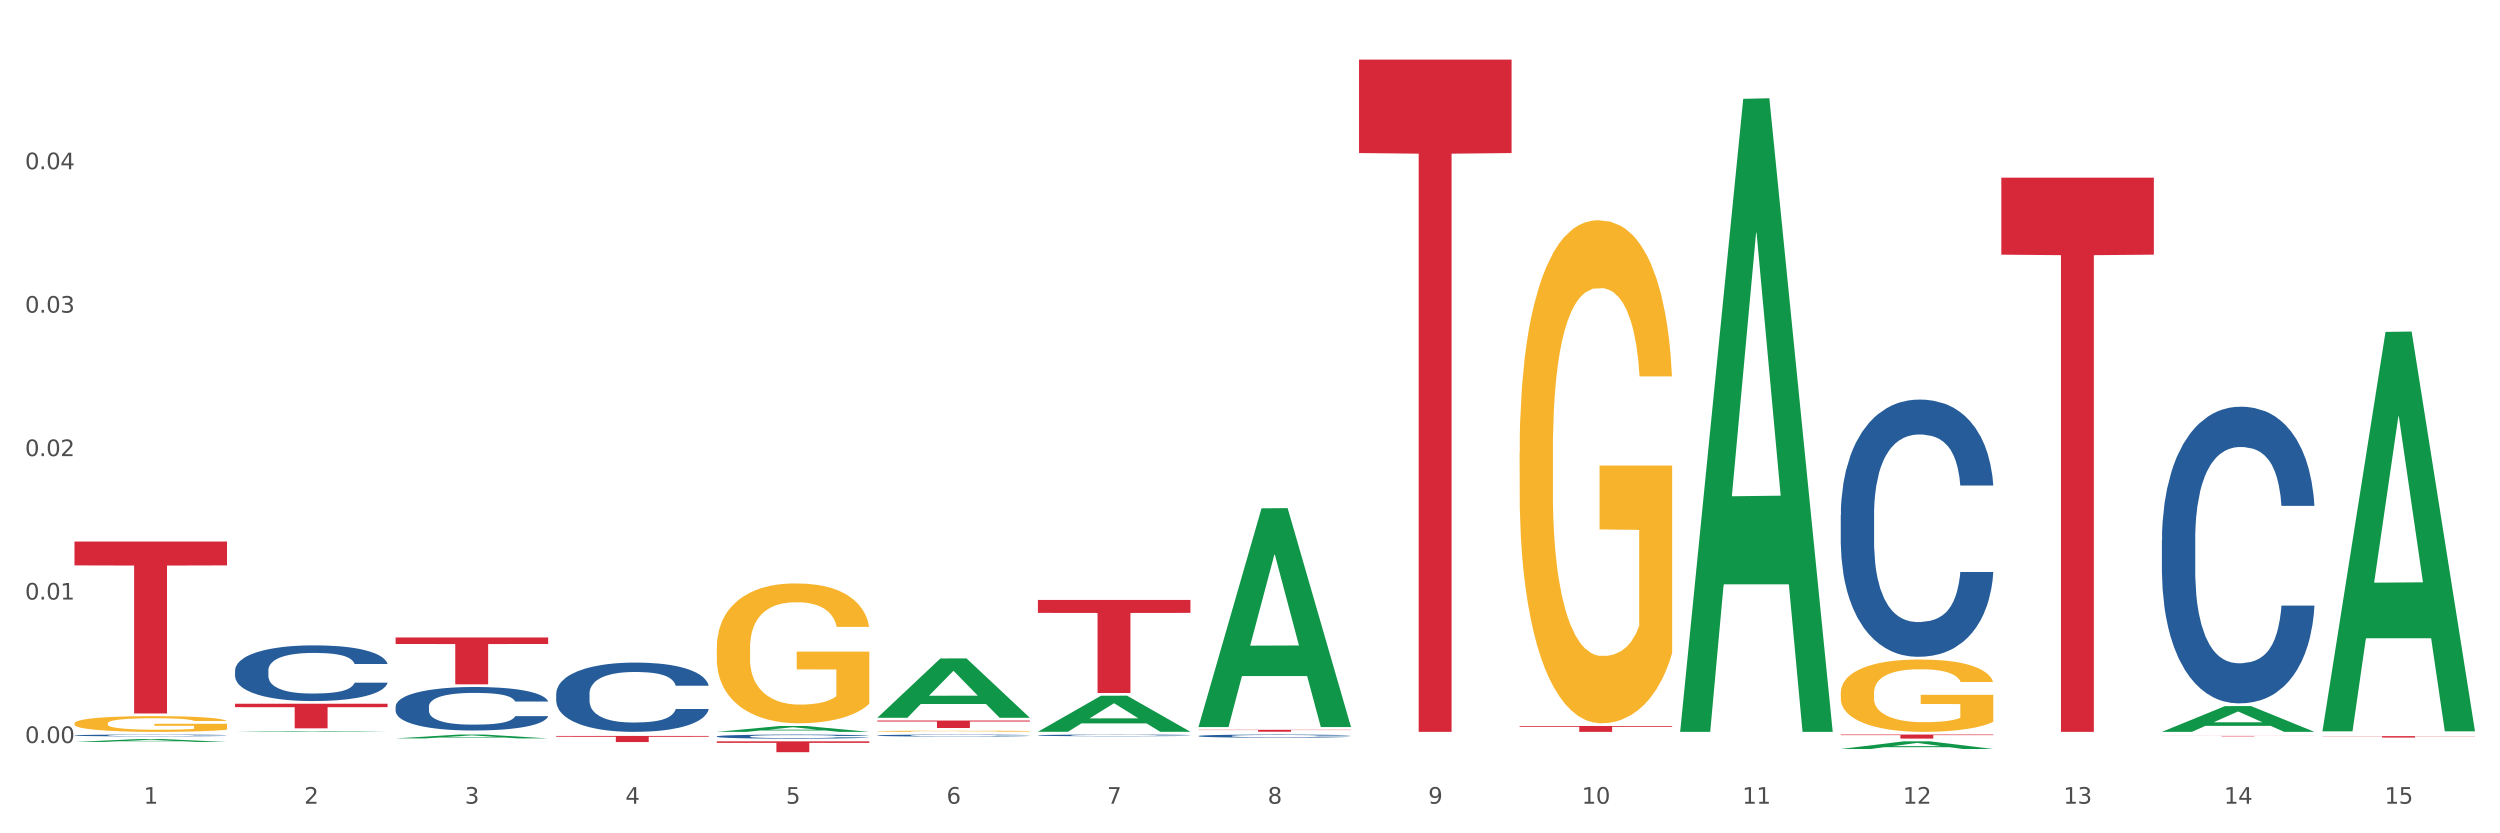 <?xml version="1.0" encoding="utf-8" standalone="no"?>
<!DOCTYPE svg PUBLIC "-//W3C//DTD SVG 1.1//EN"
  "http://www.w3.org/Graphics/SVG/1.1/DTD/svg11.dtd">
<svg xmlns:xlink="http://www.w3.org/1999/xlink" width="1080pt" height="360pt" viewBox="0 0 1080 360" xmlns="http://www.w3.org/2000/svg" version="1.1">
 <rect x="0" y="0" width="1080" height="360" fill="#333333" stroke="none"/>
 <defs>
  <style type="text/css">*{stroke-linejoin: round; stroke-linecap: butt}</style>
 </defs>
 <g id="figure_1">
  <g id="patch_1">
   <path d="M 0 360 
L 1080 360 
L 1080 0 
L 0 0 
z
" style="fill: #ffffff; stroke: #ffffff; stroke-linejoin: miter"/>
  </g>
  <g id="axes_1">
   <g id="matplotlib.axis_1">
    <g id="xtick_1">
     <g id="text_1">
      <!-- 1 -->
      <g style="fill: #4d4d4d" transform="translate(62.07 347.204) scale(0.096 -0.096)">
       <defs>
        <path id="DejaVuSans-31" d="M 794 531 
L 1825 531 
L 1825 4091 
L 703 3866 
L 703 4441 
L 1819 4666 
L 2450 4666 
L 2450 531 
L 3481 531 
L 3481 0 
L 794 0 
L 794 531 
z
" transform="scale(0.016)"/>
       </defs>
       <use xlink:href="#DejaVuSans-31"/>
      </g>
     </g>
    </g>
    <g id="xtick_2">
     <g id="text_2">
      <!-- 2 -->
      <g style="fill: #4d4d4d" transform="translate(131.436 347.204) scale(0.096 -0.096)">
       <defs>
        <path id="DejaVuSans-32" d="M 1228 531 
L 3431 531 
L 3431 0 
L 469 0 
L 469 531 
Q 828 903 1448 1529 
Q 2069 2156 2228 2338 
Q 2531 2678 2651 2914 
Q 2772 3150 2772 3378 
Q 2772 3750 2511 3984 
Q 2250 4219 1831 4219 
Q 1534 4219 1204 4116 
Q 875 4013 500 3803 
L 500 4441 
Q 881 4594 1212 4672 
Q 1544 4750 1819 4750 
Q 2544 4750 2975 4387 
Q 3406 4025 3406 3419 
Q 3406 3131 3298 2873 
Q 3191 2616 2906 2266 
Q 2828 2175 2409 1742 
Q 1991 1309 1228 531 
z
" transform="scale(0.016)"/>
       </defs>
       <use xlink:href="#DejaVuSans-32"/>
      </g>
     </g>
    </g>
    <g id="xtick_3">
     <g id="text_3">
      <!-- 3 -->
      <g style="fill: #4d4d4d" transform="translate(200.802 347.204) scale(0.096 -0.096)">
       <defs>
        <path id="DejaVuSans-33" d="M 2597 2516 
Q 3050 2419 3304 2112 
Q 3559 1806 3559 1356 
Q 3559 666 3084 287 
Q 2609 -91 1734 -91 
Q 1441 -91 1130 -33 
Q 819 25 488 141 
L 488 750 
Q 750 597 1062 519 
Q 1375 441 1716 441 
Q 2309 441 2620 675 
Q 2931 909 2931 1356 
Q 2931 1769 2642 2001 
Q 2353 2234 1838 2234 
L 1294 2234 
L 1294 2753 
L 1863 2753 
Q 2328 2753 2575 2939 
Q 2822 3125 2822 3475 
Q 2822 3834 2567 4026 
Q 2313 4219 1838 4219 
Q 1578 4219 1281 4162 
Q 984 4106 628 3988 
L 628 4550 
Q 988 4650 1302 4700 
Q 1616 4750 1894 4750 
Q 2613 4750 3031 4423 
Q 3450 4097 3450 3541 
Q 3450 3153 3228 2886 
Q 3006 2619 2597 2516 
z
" transform="scale(0.016)"/>
       </defs>
       <use xlink:href="#DejaVuSans-33"/>
      </g>
     </g>
    </g>
    <g id="xtick_4">
     <g id="text_4">
      <!-- 4 -->
      <g style="fill: #4d4d4d" transform="translate(270.169 347.204) scale(0.096 -0.096)">
       <defs>
        <path id="DejaVuSans-34" d="M 2419 4116 
L 825 1625 
L 2419 1625 
L 2419 4116 
z
M 2253 4666 
L 3047 4666 
L 3047 1625 
L 3713 1625 
L 3713 1100 
L 3047 1100 
L 3047 0 
L 2419 0 
L 2419 1100 
L 313 1100 
L 313 1709 
L 2253 4666 
z
" transform="scale(0.016)"/>
       </defs>
       <use xlink:href="#DejaVuSans-34"/>
      </g>
     </g>
    </g>
    <g id="xtick_5">
     <g id="text_5">
      <!-- 5 -->
      <g style="fill: #4d4d4d" transform="translate(339.535 347.204) scale(0.096 -0.096)">
       <defs>
        <path id="DejaVuSans-35" d="M 691 4666 
L 3169 4666 
L 3169 4134 
L 1269 4134 
L 1269 2991 
Q 1406 3038 1543 3061 
Q 1681 3084 1819 3084 
Q 2600 3084 3056 2656 
Q 3513 2228 3513 1497 
Q 3513 744 3044 326 
Q 2575 -91 1722 -91 
Q 1428 -91 1123 -41 
Q 819 9 494 109 
L 494 744 
Q 775 591 1075 516 
Q 1375 441 1709 441 
Q 2250 441 2565 725 
Q 2881 1009 2881 1497 
Q 2881 1984 2565 2268 
Q 2250 2553 1709 2553 
Q 1456 2553 1204 2497 
Q 953 2441 691 2322 
L 691 4666 
z
" transform="scale(0.016)"/>
       </defs>
       <use xlink:href="#DejaVuSans-35"/>
      </g>
     </g>
    </g>
    <g id="xtick_6">
     <g id="text_6">
      <!-- 6 -->
      <g style="fill: #4d4d4d" transform="translate(408.901 347.204) scale(0.096 -0.096)">
       <defs>
        <path id="DejaVuSans-36" d="M 2113 2584 
Q 1688 2584 1439 2293 
Q 1191 2003 1191 1497 
Q 1191 994 1439 701 
Q 1688 409 2113 409 
Q 2538 409 2786 701 
Q 3034 994 3034 1497 
Q 3034 2003 2786 2293 
Q 2538 2584 2113 2584 
z
M 3366 4563 
L 3366 3988 
Q 3128 4100 2886 4159 
Q 2644 4219 2406 4219 
Q 1781 4219 1451 3797 
Q 1122 3375 1075 2522 
Q 1259 2794 1537 2939 
Q 1816 3084 2150 3084 
Q 2853 3084 3261 2657 
Q 3669 2231 3669 1497 
Q 3669 778 3244 343 
Q 2819 -91 2113 -91 
Q 1303 -91 875 529 
Q 447 1150 447 2328 
Q 447 3434 972 4092 
Q 1497 4750 2381 4750 
Q 2619 4750 2861 4703 
Q 3103 4656 3366 4563 
z
" transform="scale(0.016)"/>
       </defs>
       <use xlink:href="#DejaVuSans-36"/>
      </g>
     </g>
    </g>
    <g id="xtick_7">
     <g id="text_7">
      <!-- 7 -->
      <g style="fill: #4d4d4d" transform="translate(478.267 347.204) scale(0.096 -0.096)">
       <defs>
        <path id="DejaVuSans-37" d="M 525 4666 
L 3525 4666 
L 3525 4397 
L 1831 0 
L 1172 0 
L 2766 4134 
L 525 4134 
L 525 4666 
z
" transform="scale(0.016)"/>
       </defs>
       <use xlink:href="#DejaVuSans-37"/>
      </g>
     </g>
    </g>
    <g id="xtick_8">
     <g id="text_8">
      <!-- 8 -->
      <g style="fill: #4d4d4d" transform="translate(547.634 347.204) scale(0.096 -0.096)">
       <defs>
        <path id="DejaVuSans-38" d="M 2034 2216 
Q 1584 2216 1326 1975 
Q 1069 1734 1069 1313 
Q 1069 891 1326 650 
Q 1584 409 2034 409 
Q 2484 409 2743 651 
Q 3003 894 3003 1313 
Q 3003 1734 2745 1975 
Q 2488 2216 2034 2216 
z
M 1403 2484 
Q 997 2584 770 2862 
Q 544 3141 544 3541 
Q 544 4100 942 4425 
Q 1341 4750 2034 4750 
Q 2731 4750 3128 4425 
Q 3525 4100 3525 3541 
Q 3525 3141 3298 2862 
Q 3072 2584 2669 2484 
Q 3125 2378 3379 2068 
Q 3634 1759 3634 1313 
Q 3634 634 3220 271 
Q 2806 -91 2034 -91 
Q 1263 -91 848 271 
Q 434 634 434 1313 
Q 434 1759 690 2068 
Q 947 2378 1403 2484 
z
M 1172 3481 
Q 1172 3119 1398 2916 
Q 1625 2713 2034 2713 
Q 2441 2713 2670 2916 
Q 2900 3119 2900 3481 
Q 2900 3844 2670 4047 
Q 2441 4250 2034 4250 
Q 1625 4250 1398 4047 
Q 1172 3844 1172 3481 
z
" transform="scale(0.016)"/>
       </defs>
       <use xlink:href="#DejaVuSans-38"/>
      </g>
     </g>
    </g>
    <g id="xtick_9">
     <g id="text_9">
      <!-- 9 -->
      <g style="fill: #4d4d4d" transform="translate(617 347.204) scale(0.096 -0.096)">
       <defs>
        <path id="DejaVuSans-39" d="M 703 97 
L 703 672 
Q 941 559 1184 500 
Q 1428 441 1663 441 
Q 2288 441 2617 861 
Q 2947 1281 2994 2138 
Q 2813 1869 2534 1725 
Q 2256 1581 1919 1581 
Q 1219 1581 811 2004 
Q 403 2428 403 3163 
Q 403 3881 828 4315 
Q 1253 4750 1959 4750 
Q 2769 4750 3195 4129 
Q 3622 3509 3622 2328 
Q 3622 1225 3098 567 
Q 2575 -91 1691 -91 
Q 1453 -91 1209 -44 
Q 966 3 703 97 
z
M 1959 2075 
Q 2384 2075 2632 2365 
Q 2881 2656 2881 3163 
Q 2881 3666 2632 3958 
Q 2384 4250 1959 4250 
Q 1534 4250 1286 3958 
Q 1038 3666 1038 3163 
Q 1038 2656 1286 2365 
Q 1534 2075 1959 2075 
z
" transform="scale(0.016)"/>
       </defs>
       <use xlink:href="#DejaVuSans-39"/>
      </g>
     </g>
    </g>
    <g id="xtick_10">
     <g id="text_10">
      <!-- 10 -->
      <g style="fill: #4d4d4d" transform="translate(683.312 347.204) scale(0.096 -0.096)">
       <defs>
        <path id="DejaVuSans-30" d="M 2034 4250 
Q 1547 4250 1301 3770 
Q 1056 3291 1056 2328 
Q 1056 1369 1301 889 
Q 1547 409 2034 409 
Q 2525 409 2770 889 
Q 3016 1369 3016 2328 
Q 3016 3291 2770 3770 
Q 2525 4250 2034 4250 
z
M 2034 4750 
Q 2819 4750 3233 4129 
Q 3647 3509 3647 2328 
Q 3647 1150 3233 529 
Q 2819 -91 2034 -91 
Q 1250 -91 836 529 
Q 422 1150 422 2328 
Q 422 3509 836 4129 
Q 1250 4750 2034 4750 
z
" transform="scale(0.016)"/>
       </defs>
       <use xlink:href="#DejaVuSans-31"/>
       <use xlink:href="#DejaVuSans-30" transform="translate(63.623 0)"/>
      </g>
     </g>
    </g>
    <g id="xtick_11">
     <g id="text_11">
      <!-- 11 -->
      <g style="fill: #4d4d4d" transform="translate(752.678 347.204) scale(0.096 -0.096)">
       <use xlink:href="#DejaVuSans-31"/>
       <use xlink:href="#DejaVuSans-31" transform="translate(63.623 0)"/>
      </g>
     </g>
    </g>
    <g id="xtick_12">
     <g id="text_12">
      <!-- 12 -->
      <g style="fill: #4d4d4d" transform="translate(822.044 347.204) scale(0.096 -0.096)">
       <use xlink:href="#DejaVuSans-31"/>
       <use xlink:href="#DejaVuSans-32" transform="translate(63.623 0)"/>
      </g>
     </g>
    </g>
    <g id="xtick_13">
     <g id="text_13">
      <!-- 13 -->
      <g style="fill: #4d4d4d" transform="translate(891.411 347.204) scale(0.096 -0.096)">
       <use xlink:href="#DejaVuSans-31"/>
       <use xlink:href="#DejaVuSans-33" transform="translate(63.623 0)"/>
      </g>
     </g>
    </g>
    <g id="xtick_14">
     <g id="text_14">
      <!-- 14 -->
      <g style="fill: #4d4d4d" transform="translate(960.777 347.204) scale(0.096 -0.096)">
       <use xlink:href="#DejaVuSans-31"/>
       <use xlink:href="#DejaVuSans-34" transform="translate(63.623 0)"/>
      </g>
     </g>
    </g>
    <g id="xtick_15">
     <g id="text_15">
      <!-- 15 -->
      <g style="fill: #4d4d4d" transform="translate(1030.143 347.204) scale(0.096 -0.096)">
       <use xlink:href="#DejaVuSans-31"/>
       <use xlink:href="#DejaVuSans-35" transform="translate(63.623 0)"/>
      </g>
     </g>
    </g>
    <g id="xtick_16"/>
    <g id="xtick_17"/>
    <g id="xtick_18"/>
    <g id="xtick_19"/>
    <g id="xtick_20"/>
    <g id="xtick_21"/>
    <g id="xtick_22"/>
    <g id="xtick_23"/>
    <g id="xtick_24"/>
    <g id="xtick_25"/>
    <g id="xtick_26"/>
    <g id="xtick_27"/>
    <g id="xtick_28"/>
    <g id="xtick_29"/>
   </g>
   <g id="matplotlib.axis_2">
    <g id="ytick_1">
     <g id="text_16">
      <!-- 0.00 -->
      <g style="fill: #4d4d4d" transform="translate(10.8 320.979) scale(0.096 -0.096)">
       <defs>
        <path id="DejaVuSans-2e" d="M 684 794 
L 1344 794 
L 1344 0 
L 684 0 
L 684 794 
z
" transform="scale(0.016)"/>
       </defs>
       <use xlink:href="#DejaVuSans-30"/>
       <use xlink:href="#DejaVuSans-2e" transform="translate(63.623 0)"/>
       <use xlink:href="#DejaVuSans-30" transform="translate(95.41 0)"/>
       <use xlink:href="#DejaVuSans-30" transform="translate(159.033 0)"/>
      </g>
     </g>
    </g>
    <g id="ytick_2">
     <g id="text_17">
      <!-- 0.01 -->
      <g style="fill: #4d4d4d" transform="translate(10.8 259.011) scale(0.096 -0.096)">
       <use xlink:href="#DejaVuSans-30"/>
       <use xlink:href="#DejaVuSans-2e" transform="translate(63.623 0)"/>
       <use xlink:href="#DejaVuSans-30" transform="translate(95.41 0)"/>
       <use xlink:href="#DejaVuSans-31" transform="translate(159.033 0)"/>
      </g>
     </g>
    </g>
    <g id="ytick_3">
     <g id="text_18">
      <!-- 0.02 -->
      <g style="fill: #4d4d4d" transform="translate(10.8 197.044) scale(0.096 -0.096)">
       <use xlink:href="#DejaVuSans-30"/>
       <use xlink:href="#DejaVuSans-2e" transform="translate(63.623 0)"/>
       <use xlink:href="#DejaVuSans-30" transform="translate(95.41 0)"/>
       <use xlink:href="#DejaVuSans-32" transform="translate(159.033 0)"/>
      </g>
     </g>
    </g>
    <g id="ytick_4">
     <g id="text_19">
      <!-- 0.03 -->
      <g style="fill: #4d4d4d" transform="translate(10.8 135.076) scale(0.096 -0.096)">
       <use xlink:href="#DejaVuSans-30"/>
       <use xlink:href="#DejaVuSans-2e" transform="translate(63.623 0)"/>
       <use xlink:href="#DejaVuSans-30" transform="translate(95.41 0)"/>
       <use xlink:href="#DejaVuSans-33" transform="translate(159.033 0)"/>
      </g>
     </g>
    </g>
    <g id="ytick_5">
     <g id="text_20">
      <!-- 0.04 -->
      <g style="fill: #4d4d4d" transform="translate(10.8 73.109) scale(0.096 -0.096)">
       <use xlink:href="#DejaVuSans-30"/>
       <use xlink:href="#DejaVuSans-2e" transform="translate(63.623 0)"/>
       <use xlink:href="#DejaVuSans-30" transform="translate(95.41 0)"/>
       <use xlink:href="#DejaVuSans-34" transform="translate(159.033 0)"/>
      </g>
     </g>
    </g>
    <g id="ytick_6"/>
    <g id="ytick_7"/>
    <g id="ytick_8"/>
    <g id="ytick_9"/>
    <g id="ytick_10"/>
   </g>
   <g id="PolyCollection_1">
    <path d="M 32.175 320.524 
L 32.243 320.523 
L 59.417 319.284 
L 70.695 319.283 
L 98.073 320.526 
L 85.029 320.526 
L 79.119 320.237 
L 51.061 320.237 
L 50.857 320.241 
L 45.151 320.526 
L 32.175 320.526 
L 32.175 320.524 
L 54.594 320.064 
L 75.586 320.063 
L 65.192 319.548 
L 65.056 319.546 
L 64.92 319.549 
L 54.526 320.063 
L 54.594 320.064 
L 32.175 320.524 
z
" clip-path="url(#p7918a7ae65)" style="fill: #109648"/>
    <path d="M 656.471 195.558 
L 656.549 195.36 
L 656.549 188.214 
L 656.704 182.061 
L 657.482 167.174 
L 658.649 154.867 
L 659.505 148.317 
L 660.361 142.957 
L 661.372 137.598 
L 662.617 132.04 
L 664.874 123.902 
L 666.274 119.734 
L 667.986 115.367 
L 671.098 109.015 
L 673.354 105.442 
L 675.688 102.465 
L 679.5 98.892 
L 681.99 97.304 
L 684.635 96.113 
L 687.825 95.319 
L 690.237 95.121 
L 695.527 95.716 
L 700.04 97.503 
L 702.218 98.892 
L 705.019 101.274 
L 706.497 102.862 
L 708.909 106.038 
L 711.399 110.206 
L 713.111 113.779 
L 715.678 120.528 
L 717.623 127.277 
L 719.412 135.613 
L 720.346 141.37 
L 721.046 146.729 
L 721.669 152.882 
L 722.291 162.608 
L 708.287 162.608 
L 707.742 155.661 
L 706.886 149.111 
L 705.642 142.759 
L 704.552 138.789 
L 702.685 133.827 
L 700.973 130.651 
L 699.184 128.269 
L 697.006 126.284 
L 695.294 125.292 
L 692.882 124.498 
L 688.136 124.696 
L 684.946 126.284 
L 682.768 128.269 
L 681.367 130.055 
L 680.123 132.04 
L 678.722 134.819 
L 677.088 138.988 
L 675.921 142.759 
L 674.754 147.523 
L 673.821 152.287 
L 672.965 157.844 
L 672.265 163.799 
L 671.72 169.953 
L 671.253 177.495 
L 670.864 190 
L 670.864 217.194 
L 671.02 223.347 
L 671.409 231.485 
L 671.876 237.639 
L 672.654 244.983 
L 673.354 249.945 
L 674.677 257.091 
L 676.155 263.046 
L 677.322 266.817 
L 678.489 269.993 
L 680.512 274.36 
L 682.768 277.933 
L 684.713 280.116 
L 687.358 282.101 
L 689.148 282.895 
L 690.704 283.292 
L 694.516 283.292 
L 697.239 282.696 
L 700.273 281.307 
L 702.607 279.521 
L 704.552 277.337 
L 706.731 273.764 
L 708.131 270.39 
L 708.131 228.905 
L 691.015 228.706 
L 691.015 201.116 
L 722.369 201.116 
L 722.369 282.101 
L 721.046 286.269 
L 719.568 290.041 
L 718.012 293.415 
L 715.678 297.583 
L 712.877 301.553 
L 710.387 304.332 
L 707.742 306.714 
L 704.63 308.898 
L 700.584 310.882 
L 698.095 311.676 
L 694.983 312.272 
L 691.326 312.47 
L 688.136 312.073 
L 685.024 311.081 
L 681.756 309.295 
L 678.567 306.714 
L 676.155 304.134 
L 673.743 300.958 
L 671.175 296.789 
L 669.153 292.82 
L 667.597 289.247 
L 665.885 284.681 
L 664.018 278.727 
L 662.617 273.367 
L 661.372 267.81 
L 660.05 260.664 
L 659.116 254.51 
L 658.183 246.769 
L 657.638 241.013 
L 657.016 232.081 
L 656.549 219.576 
L 656.471 195.558 
z
" clip-path="url(#p7918a7ae65)" style="fill: #f7b32b"/>
    <path d="M 795.203 299.354 
L 795.281 299.325 
L 795.281 298.298 
L 795.437 297.413 
L 796.215 295.272 
L 797.382 293.503 
L 798.238 292.561 
L 799.094 291.79 
L 800.105 291.02 
L 801.35 290.221 
L 803.606 289.05 
L 805.006 288.451 
L 806.718 287.823 
L 809.83 286.91 
L 812.086 286.396 
L 814.42 285.968 
L 818.233 285.454 
L 820.722 285.226 
L 823.368 285.054 
L 826.557 284.94 
L 828.969 284.912 
L 834.26 284.997 
L 838.772 285.254 
L 840.951 285.454 
L 843.752 285.797 
L 845.23 286.025 
L 847.642 286.482 
L 850.131 287.081 
L 851.843 287.595 
L 854.41 288.565 
L 856.355 289.536 
L 858.145 290.734 
L 859.078 291.562 
L 859.779 292.333 
L 860.401 293.217 
L 861.024 294.616 
L 847.019 294.616 
L 846.475 293.617 
L 845.619 292.675 
L 844.374 291.762 
L 843.285 291.191 
L 841.418 290.477 
L 839.706 290.021 
L 837.916 289.678 
L 835.738 289.393 
L 834.026 289.25 
L 831.615 289.136 
L 826.869 289.164 
L 823.679 289.393 
L 821.5 289.678 
L 820.1 289.935 
L 818.855 290.221 
L 817.455 290.62 
L 815.821 291.219 
L 814.654 291.762 
L 813.487 292.447 
L 812.553 293.132 
L 811.697 293.931 
L 810.997 294.787 
L 810.453 295.672 
L 809.986 296.757 
L 809.597 298.555 
L 809.597 302.465 
L 809.752 303.35 
L 810.141 304.52 
L 810.608 305.405 
L 811.386 306.461 
L 812.086 307.174 
L 813.409 308.202 
L 814.887 309.058 
L 816.054 309.6 
L 817.221 310.057 
L 819.244 310.685 
L 821.5 311.199 
L 823.445 311.513 
L 826.091 311.798 
L 827.88 311.912 
L 829.436 311.969 
L 833.248 311.969 
L 835.971 311.884 
L 839.006 311.684 
L 841.34 311.427 
L 843.285 311.113 
L 845.463 310.599 
L 846.864 310.114 
L 846.864 304.149 
L 829.747 304.12 
L 829.747 300.153 
L 861.101 300.153 
L 861.101 311.798 
L 859.779 312.398 
L 858.3 312.94 
L 856.744 313.425 
L 854.41 314.024 
L 851.61 314.595 
L 849.12 314.995 
L 846.475 315.337 
L 843.363 315.651 
L 839.317 315.937 
L 836.827 316.051 
L 833.715 316.137 
L 830.059 316.165 
L 826.869 316.108 
L 823.757 315.965 
L 820.489 315.708 
L 817.299 315.337 
L 814.887 314.966 
L 812.475 314.51 
L 809.908 313.91 
L 807.885 313.339 
L 806.329 312.826 
L 804.617 312.169 
L 802.75 311.313 
L 801.35 310.542 
L 800.105 309.743 
L 798.782 308.716 
L 797.849 307.831 
L 796.915 306.718 
L 796.37 305.89 
L 795.748 304.606 
L 795.281 302.807 
L 795.203 299.354 
z
" clip-path="url(#p7918a7ae65)" style="fill: #f7b32b"/>
    <path d="M 32.175 233.928 
L 98.073 233.928 
L 98.073 244.25 
L 72.151 244.32 
L 72.151 308.207 
L 57.941 308.207 
L 57.941 244.32 
L 32.175 244.25 
L 32.175 233.997 
L 32.175 233.928 
z
" clip-path="url(#p7918a7ae65)" style="fill: #d62839"/>
    <path d="M 101.541 304.021 
L 167.439 304.021 
L 167.439 305.495 
L 141.517 305.505 
L 141.517 314.628 
L 127.307 314.628 
L 127.307 305.505 
L 101.541 305.495 
L 101.541 304.031 
L 101.541 304.021 
z
" clip-path="url(#p7918a7ae65)" style="fill: #d62839"/>
    <path d="M 170.907 275.399 
L 236.805 275.399 
L 236.805 278.209 
L 210.883 278.228 
L 210.883 295.618 
L 196.673 295.618 
L 196.673 278.228 
L 170.907 278.209 
L 170.907 275.418 
L 170.907 275.399 
z
" clip-path="url(#p7918a7ae65)" style="fill: #d62839"/>
    <path d="M 240.274 317.912 
L 306.172 317.912 
L 306.172 318.282 
L 280.25 318.284 
L 280.25 320.574 
L 266.039 320.574 
L 266.039 318.284 
L 240.274 318.282 
L 240.274 317.914 
L 240.274 317.912 
z
" clip-path="url(#p7918a7ae65)" style="fill: #d62839"/>
    <path d="M 309.64 320.261 
L 375.538 320.261 
L 375.538 320.913 
L 349.616 320.917 
L 349.616 324.95 
L 335.406 324.95 
L 335.406 320.917 
L 309.64 320.913 
L 309.64 320.266 
L 309.64 320.261 
z
" clip-path="url(#p7918a7ae65)" style="fill: #d62839"/>
    <path d="M 379.006 311.264 
L 444.904 311.264 
L 444.904 311.713 
L 418.982 311.716 
L 418.982 314.495 
L 404.772 314.495 
L 404.772 311.716 
L 379.006 311.713 
L 379.006 311.267 
L 379.006 311.264 
z
" clip-path="url(#p7918a7ae65)" style="fill: #d62839"/>
    <path d="M 448.372 259.179 
L 514.27 259.179 
L 514.27 264.764 
L 488.348 264.802 
L 488.348 299.372 
L 474.138 299.372 
L 474.138 264.802 
L 448.372 264.764 
L 448.372 259.217 
L 448.372 259.179 
z
" clip-path="url(#p7918a7ae65)" style="fill: #d62839"/>
    <path d="M 517.739 315.267 
L 583.636 315.267 
L 583.636 315.384 
L 557.715 315.385 
L 557.715 316.109 
L 543.504 316.109 
L 543.504 315.385 
L 517.739 315.384 
L 517.739 315.268 
L 517.739 315.267 
z
" clip-path="url(#p7918a7ae65)" style="fill: #d62839"/>
    <path d="M 587.105 25.759 
L 653.003 25.759 
L 653.003 66.116 
L 627.081 66.389 
L 627.081 316.165 
L 612.871 316.165 
L 612.871 66.389 
L 587.105 66.116 
L 587.105 26.032 
L 587.105 25.759 
z
" clip-path="url(#p7918a7ae65)" style="fill: #d62839"/>
    <path d="M 656.471 313.637 
L 722.369 313.637 
L 722.369 313.988 
L 696.447 313.99 
L 696.447 316.165 
L 682.237 316.165 
L 682.237 313.99 
L 656.471 313.988 
L 656.471 313.639 
L 656.471 313.637 
z
" clip-path="url(#p7918a7ae65)" style="fill: #d62839"/>
    <path d="M 379.006 315.894 
L 379.084 315.893 
L 379.084 315.877 
L 379.24 315.863 
L 380.018 315.828 
L 381.185 315.8 
L 382.04 315.784 
L 382.896 315.772 
L 383.908 315.759 
L 385.152 315.747 
L 387.409 315.728 
L 388.809 315.718 
L 390.521 315.708 
L 393.633 315.693 
L 395.889 315.685 
L 398.223 315.678 
L 402.035 315.67 
L 404.525 315.666 
L 407.17 315.663 
L 410.36 315.661 
L 412.772 315.661 
L 418.062 315.662 
L 422.575 315.666 
L 424.753 315.67 
L 427.554 315.675 
L 429.032 315.679 
L 431.444 315.686 
L 433.934 315.696 
L 435.646 315.704 
L 438.213 315.72 
L 440.158 315.736 
L 441.948 315.755 
L 442.881 315.768 
L 443.581 315.781 
L 444.204 315.795 
L 444.826 315.817 
L 430.822 315.817 
L 430.277 315.801 
L 429.422 315.786 
L 428.177 315.771 
L 427.087 315.762 
L 425.22 315.751 
L 423.509 315.743 
L 421.719 315.738 
L 419.541 315.733 
L 417.829 315.731 
L 415.417 315.729 
L 410.671 315.73 
L 407.481 315.733 
L 405.303 315.738 
L 403.903 315.742 
L 402.658 315.747 
L 401.257 315.753 
L 399.624 315.763 
L 398.456 315.771 
L 397.289 315.782 
L 396.356 315.794 
L 395.5 315.806 
L 394.8 315.82 
L 394.255 315.835 
L 393.788 315.852 
L 393.399 315.881 
L 393.399 315.944 
L 393.555 315.958 
L 393.944 315.977 
L 394.411 315.991 
L 395.189 316.009 
L 395.889 316.02 
L 397.212 316.037 
L 398.69 316.05 
L 399.857 316.059 
L 401.024 316.067 
L 403.047 316.077 
L 405.303 316.085 
L 407.248 316.09 
L 409.893 316.095 
L 411.683 316.096 
L 413.239 316.097 
L 417.051 316.097 
L 419.774 316.096 
L 422.808 316.093 
L 425.142 316.089 
L 427.087 316.084 
L 429.266 316.075 
L 430.666 316.067 
L 430.666 315.971 
L 413.55 315.971 
L 413.55 315.907 
L 444.904 315.907 
L 444.904 316.095 
L 443.581 316.104 
L 442.103 316.113 
L 440.547 316.121 
L 438.213 316.131 
L 435.412 316.14 
L 432.923 316.146 
L 430.277 316.152 
L 427.165 316.157 
L 423.12 316.161 
L 420.63 316.163 
L 417.518 316.165 
L 413.861 316.165 
L 410.671 316.164 
L 407.559 316.162 
L 404.292 316.158 
L 401.102 316.152 
L 398.69 316.146 
L 396.278 316.138 
L 393.711 316.129 
L 391.688 316.119 
L 390.132 316.111 
L 388.42 316.101 
L 386.553 316.087 
L 385.152 316.074 
L 383.908 316.061 
L 382.585 316.045 
L 381.651 316.031 
L 380.718 316.013 
L 380.173 315.999 
L 379.551 315.979 
L 379.084 315.95 
L 379.006 315.894 
z
" clip-path="url(#p7918a7ae65)" style="fill: #f7b32b"/>
    <path d="M 795.203 317.331 
L 861.101 317.331 
L 861.101 317.575 
L 835.179 317.577 
L 835.179 319.084 
L 820.969 319.084 
L 820.969 317.577 
L 795.203 317.575 
L 795.203 317.333 
L 795.203 317.331 
z
" clip-path="url(#p7918a7ae65)" style="fill: #d62839"/>
    <path d="M 933.936 317.899 
L 999.834 317.899 
L 999.834 317.929 
L 973.912 317.929 
L 973.912 318.111 
L 959.702 318.111 
L 959.702 317.929 
L 933.936 317.929 
L 933.936 317.899 
L 933.936 317.899 
z
" clip-path="url(#p7918a7ae65)" style="fill: #d62839"/>
    <path d="M 32.175 312.512 
L 32.253 312.506 
L 32.253 312.282 
L 32.408 312.09 
L 33.186 311.625 
L 34.353 311.24 
L 35.209 311.036 
L 36.065 310.868 
L 37.076 310.701 
L 38.321 310.527 
L 40.578 310.273 
L 41.978 310.142 
L 43.69 310.006 
L 46.802 309.808 
L 49.058 309.696 
L 51.392 309.603 
L 55.204 309.491 
L 57.694 309.442 
L 60.339 309.404 
L 63.529 309.38 
L 65.941 309.373 
L 71.231 309.392 
L 75.744 309.448 
L 77.922 309.491 
L 80.723 309.566 
L 82.201 309.615 
L 84.613 309.714 
L 87.103 309.845 
L 88.815 309.956 
L 91.382 310.167 
L 93.327 310.378 
L 95.116 310.639 
L 96.05 310.819 
L 96.75 310.986 
L 97.373 311.178 
L 97.995 311.482 
L 83.991 311.482 
L 83.446 311.265 
L 82.59 311.06 
L 81.346 310.862 
L 80.256 310.738 
L 78.389 310.583 
L 76.677 310.484 
L 74.888 310.409 
L 72.71 310.347 
L 70.998 310.316 
L 68.586 310.291 
L 63.84 310.298 
L 60.65 310.347 
L 58.472 310.409 
L 57.071 310.465 
L 55.827 310.527 
L 54.426 310.614 
L 52.792 310.744 
L 51.625 310.862 
L 50.458 311.011 
L 49.525 311.16 
L 48.669 311.333 
L 47.969 311.519 
L 47.424 311.712 
L 46.957 311.947 
L 46.568 312.338 
L 46.568 313.188 
L 46.724 313.38 
L 47.113 313.634 
L 47.58 313.827 
L 48.358 314.056 
L 49.058 314.211 
L 50.381 314.435 
L 51.859 314.621 
L 53.026 314.738 
L 54.193 314.838 
L 56.216 314.974 
L 58.472 315.086 
L 60.417 315.154 
L 63.062 315.216 
L 64.852 315.241 
L 66.408 315.253 
L 70.22 315.253 
L 72.943 315.235 
L 75.977 315.191 
L 78.311 315.135 
L 80.256 315.067 
L 82.435 314.956 
L 83.835 314.85 
L 83.835 313.554 
L 66.719 313.548 
L 66.719 312.685 
L 98.073 312.685 
L 98.073 315.216 
L 96.75 315.346 
L 95.272 315.464 
L 93.716 315.57 
L 91.382 315.7 
L 88.581 315.824 
L 86.091 315.911 
L 83.446 315.985 
L 80.334 316.053 
L 76.288 316.115 
L 73.799 316.14 
L 70.687 316.159 
L 67.03 316.165 
L 63.84 316.153 
L 60.728 316.122 
L 57.461 316.066 
L 54.271 315.985 
L 51.859 315.905 
L 49.447 315.805 
L 46.879 315.675 
L 44.857 315.551 
L 43.301 315.439 
L 41.589 315.297 
L 39.722 315.111 
L 38.321 314.943 
L 37.076 314.77 
L 35.754 314.546 
L 34.82 314.354 
L 33.887 314.112 
L 33.342 313.932 
L 32.72 313.653 
L 32.253 313.262 
L 32.175 312.512 
z
" clip-path="url(#p7918a7ae65)" style="fill: #f7b32b"/>
    <path d="M 933.936 233.28 
L 934.014 233.163 
L 934.014 229.886 
L 934.247 225.438 
L 935.104 217.244 
L 936.195 211.041 
L 938.064 203.784 
L 939.077 200.741 
L 940.401 197.346 
L 943.127 191.845 
L 946.243 187.163 
L 948.424 184.588 
L 950.06 182.949 
L 953.721 180.023 
L 955.824 178.735 
L 958.005 177.682 
L 959.874 176.98 
L 962.99 176.16 
L 965.483 175.809 
L 968.365 175.692 
L 970.779 175.809 
L 973.973 176.277 
L 978.647 177.682 
L 980.438 178.501 
L 982.853 179.906 
L 985.346 181.779 
L 987.371 183.652 
L 989.708 186.344 
L 992.122 189.855 
L 994.459 194.303 
L 996.095 198.4 
L 997.419 202.73 
L 998.587 207.998 
L 999.444 213.733 
L 999.834 218.532 
L 985.579 218.532 
L 985.19 214.201 
L 984.411 209.519 
L 983.632 206.359 
L 982.775 203.784 
L 981.451 200.858 
L 980.283 198.985 
L 978.335 196.761 
L 976.544 195.356 
L 975.064 194.537 
L 973.272 193.835 
L 969.455 193.132 
L 966.729 193.132 
L 965.015 193.367 
L 962.912 193.952 
L 961.121 194.771 
L 959.018 196.176 
L 957.382 197.697 
L 955.746 199.687 
L 954.811 201.092 
L 953.409 203.667 
L 952.475 205.774 
L 951.228 209.402 
L 950.527 211.977 
L 949.281 218.649 
L 948.736 223.565 
L 948.502 226.96 
L 948.346 230.705 
L 948.346 248.965 
L 948.814 257.158 
L 949.203 260.67 
L 949.826 264.649 
L 950.995 269.799 
L 952.708 274.832 
L 954.5 278.461 
L 955.98 280.685 
L 957.382 282.324 
L 958.784 283.611 
L 960.498 284.782 
L 961.9 285.484 
L 964.003 286.186 
L 966.495 286.537 
L 968.443 286.537 
L 972.415 285.952 
L 974.207 285.367 
L 975.92 284.547 
L 977.79 283.26 
L 979.27 281.855 
L 980.127 280.802 
L 981.529 278.578 
L 982.619 276.237 
L 983.554 273.545 
L 984.177 271.204 
L 984.878 267.692 
L 985.423 263.713 
L 985.579 261.606 
L 999.834 261.606 
L 999.522 265.82 
L 998.977 269.916 
L 997.886 275.418 
L 997.03 278.578 
L 995.705 282.441 
L 994.303 285.718 
L 992.356 289.346 
L 990.564 292.039 
L 988.695 294.38 
L 986.67 296.486 
L 983.009 299.413 
L 981.685 300.232 
L 978.88 301.637 
L 976.699 302.456 
L 973.506 303.275 
L 970.234 303.743 
L 966.807 303.861 
L 963.769 303.626 
L 960.42 302.924 
L 958.317 302.222 
L 955.98 301.168 
L 953.253 299.53 
L 950.683 297.54 
L 948.268 295.199 
L 946.009 292.507 
L 943.906 289.464 
L 941.18 284.43 
L 939.155 279.514 
L 937.675 274.949 
L 936.662 271.087 
L 935.65 266.171 
L 935.104 262.776 
L 934.247 254.583 
L 933.936 246.975 
L 933.936 233.28 
z
" clip-path="url(#p7918a7ae65)" style="fill: #255c99"/>
    <path d="M 795.203 222.545 
L 795.281 222.444 
L 795.281 219.602 
L 795.515 215.745 
L 796.372 208.641 
L 797.462 203.262 
L 799.332 196.969 
L 800.344 194.33 
L 801.669 191.387 
L 804.395 186.617 
L 807.511 182.557 
L 809.692 180.324 
L 811.327 178.903 
L 814.988 176.366 
L 817.092 175.25 
L 819.273 174.336 
L 821.142 173.727 
L 824.258 173.017 
L 826.75 172.712 
L 829.632 172.611 
L 832.047 172.712 
L 835.241 173.118 
L 839.914 174.336 
L 841.706 175.047 
L 844.121 176.265 
L 846.613 177.888 
L 848.638 179.512 
L 850.975 181.847 
L 853.39 184.891 
L 855.727 188.748 
L 857.362 192.3 
L 858.687 196.056 
L 859.855 200.623 
L 860.712 205.596 
L 861.101 209.757 
L 846.847 209.757 
L 846.457 206.002 
L 845.678 201.942 
L 844.899 199.202 
L 844.043 196.969 
L 842.718 194.432 
L 841.55 192.808 
L 839.603 190.88 
L 837.811 189.662 
L 836.331 188.951 
L 834.54 188.342 
L 830.723 187.733 
L 827.997 187.733 
L 826.283 187.936 
L 824.18 188.444 
L 822.388 189.154 
L 820.285 190.372 
L 818.649 191.691 
L 817.014 193.417 
L 816.079 194.635 
L 814.677 196.868 
L 813.742 198.694 
L 812.496 201.841 
L 811.795 204.074 
L 810.548 209.859 
L 810.003 214.121 
L 809.77 217.065 
L 809.614 220.312 
L 809.614 236.145 
L 810.081 243.25 
L 810.471 246.295 
L 811.094 249.745 
L 812.262 254.211 
L 813.976 258.575 
L 815.767 261.722 
L 817.247 263.65 
L 818.649 265.071 
L 820.051 266.187 
L 821.765 267.202 
L 823.167 267.811 
L 825.27 268.42 
L 827.763 268.725 
L 829.71 268.725 
L 833.683 268.217 
L 835.474 267.71 
L 837.188 266.999 
L 839.057 265.883 
L 840.537 264.665 
L 841.394 263.751 
L 842.796 261.823 
L 843.887 259.793 
L 844.822 257.459 
L 845.445 255.429 
L 846.146 252.384 
L 846.691 248.933 
L 846.847 247.107 
L 861.101 247.107 
L 860.79 250.76 
L 860.245 254.313 
L 859.154 259.083 
L 858.297 261.823 
L 856.973 265.172 
L 855.571 268.014 
L 853.624 271.16 
L 851.832 273.495 
L 849.963 275.525 
L 847.937 277.351 
L 844.276 279.889 
L 842.952 280.599 
L 840.148 281.817 
L 837.967 282.528 
L 834.773 283.238 
L 831.502 283.644 
L 828.074 283.745 
L 825.037 283.542 
L 821.687 282.934 
L 819.584 282.325 
L 817.247 281.411 
L 814.521 279.99 
L 811.951 278.265 
L 809.536 276.235 
L 807.277 273.901 
L 805.174 271.262 
L 802.448 266.898 
L 800.422 262.635 
L 798.942 258.677 
L 797.93 255.327 
L 796.917 251.065 
L 796.372 248.121 
L 795.515 241.017 
L 795.203 234.42 
L 795.203 222.545 
z
" clip-path="url(#p7918a7ae65)" style="fill: #255c99"/>
    <path d="M 517.739 317.936 
L 517.816 317.935 
L 517.816 317.901 
L 518.05 317.854 
L 518.907 317.768 
L 519.997 317.703 
L 521.867 317.626 
L 522.88 317.594 
L 524.204 317.559 
L 526.93 317.501 
L 530.046 317.452 
L 532.227 317.425 
L 533.863 317.408 
L 537.523 317.377 
L 539.627 317.363 
L 541.808 317.352 
L 543.677 317.345 
L 546.793 317.336 
L 549.285 317.333 
L 552.167 317.331 
L 554.582 317.333 
L 557.776 317.337 
L 562.449 317.352 
L 564.241 317.361 
L 566.656 317.376 
L 569.148 317.395 
L 571.173 317.415 
L 573.51 317.443 
L 575.925 317.48 
L 578.262 317.527 
L 579.898 317.57 
L 581.222 317.615 
L 582.39 317.671 
L 583.247 317.731 
L 583.636 317.781 
L 569.382 317.781 
L 568.992 317.736 
L 568.214 317.687 
L 567.435 317.654 
L 566.578 317.626 
L 565.254 317.596 
L 564.085 317.576 
L 562.138 317.553 
L 560.346 317.538 
L 558.866 317.529 
L 557.075 317.522 
L 553.258 317.515 
L 550.532 317.515 
L 548.818 317.517 
L 546.715 317.523 
L 544.923 317.532 
L 542.82 317.547 
L 541.184 317.563 
L 539.549 317.583 
L 538.614 317.598 
L 537.212 317.625 
L 536.277 317.647 
L 535.031 317.685 
L 534.33 317.713 
L 533.084 317.783 
L 532.538 317.834 
L 532.305 317.87 
L 532.149 317.909 
L 532.149 318.101 
L 532.616 318.187 
L 533.006 318.224 
L 533.629 318.266 
L 534.797 318.32 
L 536.511 318.373 
L 538.302 318.411 
L 539.782 318.434 
L 541.184 318.452 
L 542.587 318.465 
L 544.3 318.477 
L 545.702 318.485 
L 547.805 318.492 
L 550.298 318.496 
L 552.245 318.496 
L 556.218 318.49 
L 558.009 318.483 
L 559.723 318.475 
L 561.593 318.461 
L 563.073 318.447 
L 563.929 318.436 
L 565.331 318.412 
L 566.422 318.388 
L 567.357 318.359 
L 567.98 318.335 
L 568.681 318.298 
L 569.226 318.256 
L 569.382 318.234 
L 583.636 318.234 
L 583.325 318.278 
L 582.78 318.321 
L 581.689 318.379 
L 580.832 318.412 
L 579.508 318.453 
L 578.106 318.487 
L 576.159 318.525 
L 574.367 318.554 
L 572.498 318.578 
L 570.472 318.6 
L 566.811 318.631 
L 565.487 318.64 
L 562.683 318.654 
L 560.502 318.663 
L 557.308 318.672 
L 554.037 318.677 
L 550.61 318.678 
L 547.572 318.675 
L 544.222 318.668 
L 542.119 318.661 
L 539.782 318.649 
L 537.056 318.632 
L 534.486 318.611 
L 532.071 318.587 
L 529.812 318.559 
L 527.709 318.527 
L 524.983 318.474 
L 522.957 318.422 
L 521.477 318.374 
L 520.465 318.333 
L 519.452 318.282 
L 518.907 318.246 
L 518.05 318.16 
L 517.739 318.08 
L 517.739 317.936 
z
" clip-path="url(#p7918a7ae65)" style="fill: #255c99"/>
    <path d="M 448.372 317.66 
L 448.45 317.659 
L 448.45 317.641 
L 448.684 317.615 
L 449.541 317.568 
L 450.631 317.533 
L 452.501 317.492 
L 453.513 317.474 
L 454.837 317.455 
L 457.564 317.424 
L 460.679 317.397 
L 462.861 317.382 
L 464.496 317.373 
L 468.157 317.356 
L 470.26 317.349 
L 472.441 317.343 
L 474.311 317.339 
L 477.427 317.334 
L 479.919 317.332 
L 482.801 317.331 
L 485.216 317.332 
L 488.41 317.335 
L 493.083 317.343 
L 494.875 317.347 
L 497.289 317.355 
L 499.782 317.366 
L 501.807 317.377 
L 504.144 317.392 
L 506.559 317.412 
L 508.896 317.438 
L 510.531 317.461 
L 511.856 317.486 
L 513.024 317.516 
L 513.881 317.548 
L 514.27 317.576 
L 500.016 317.576 
L 499.626 317.551 
L 498.847 317.524 
L 498.068 317.506 
L 497.212 317.492 
L 495.887 317.475 
L 494.719 317.464 
L 492.772 317.452 
L 490.98 317.444 
L 489.5 317.439 
L 487.709 317.435 
L 483.892 317.431 
L 481.165 317.431 
L 479.452 317.432 
L 477.349 317.436 
L 475.557 317.44 
L 473.454 317.448 
L 471.818 317.457 
L 470.183 317.468 
L 469.248 317.476 
L 467.846 317.491 
L 466.911 317.503 
L 465.665 317.524 
L 464.964 317.538 
L 463.717 317.577 
L 463.172 317.605 
L 462.938 317.624 
L 462.783 317.645 
L 462.783 317.75 
L 463.25 317.796 
L 463.639 317.816 
L 464.263 317.839 
L 465.431 317.868 
L 467.145 317.897 
L 468.936 317.918 
L 470.416 317.931 
L 471.818 317.94 
L 473.22 317.947 
L 474.934 317.954 
L 476.336 317.958 
L 478.439 317.962 
L 480.932 317.964 
L 482.879 317.964 
L 486.852 317.961 
L 488.643 317.957 
L 490.357 317.953 
L 492.226 317.945 
L 493.706 317.937 
L 494.563 317.931 
L 495.965 317.919 
L 497.056 317.905 
L 497.99 317.89 
L 498.614 317.876 
L 499.315 317.856 
L 499.86 317.834 
L 500.016 317.822 
L 514.27 317.822 
L 513.959 317.846 
L 513.413 317.869 
L 512.323 317.9 
L 511.466 317.919 
L 510.142 317.941 
L 508.74 317.959 
L 506.792 317.98 
L 505.001 317.995 
L 503.131 318.009 
L 501.106 318.021 
L 497.445 318.037 
L 496.121 318.042 
L 493.317 318.05 
L 491.136 318.055 
L 487.942 318.059 
L 484.671 318.062 
L 481.243 318.063 
L 478.206 318.061 
L 474.856 318.057 
L 472.753 318.053 
L 470.416 318.047 
L 467.69 318.038 
L 465.119 318.027 
L 462.705 318.013 
L 460.446 317.998 
L 458.343 317.981 
L 455.616 317.952 
L 453.591 317.924 
L 452.111 317.898 
L 451.099 317.876 
L 450.086 317.848 
L 449.541 317.828 
L 448.684 317.782 
L 448.372 317.738 
L 448.372 317.66 
z
" clip-path="url(#p7918a7ae65)" style="fill: #255c99"/>
    <path d="M 379.006 317.718 
L 379.084 317.717 
L 379.084 317.695 
L 379.318 317.665 
L 380.175 317.61 
L 381.265 317.568 
L 383.134 317.52 
L 384.147 317.499 
L 385.471 317.477 
L 388.198 317.44 
L 391.313 317.408 
L 393.494 317.391 
L 395.13 317.38 
L 398.791 317.36 
L 400.894 317.352 
L 403.075 317.345 
L 404.945 317.34 
L 408.06 317.334 
L 410.553 317.332 
L 413.435 317.331 
L 415.85 317.332 
L 419.043 317.335 
L 423.717 317.345 
L 425.509 317.35 
L 427.923 317.36 
L 430.416 317.372 
L 432.441 317.385 
L 434.778 317.403 
L 437.193 317.426 
L 439.529 317.456 
L 441.165 317.484 
L 442.489 317.513 
L 443.658 317.548 
L 444.515 317.586 
L 444.904 317.619 
L 430.65 317.619 
L 430.26 317.59 
L 429.481 317.558 
L 428.702 317.537 
L 427.845 317.52 
L 426.521 317.5 
L 425.353 317.488 
L 423.405 317.473 
L 421.614 317.463 
L 420.134 317.458 
L 418.342 317.453 
L 414.526 317.448 
L 411.799 317.448 
L 410.086 317.45 
L 407.982 317.454 
L 406.191 317.459 
L 404.088 317.469 
L 402.452 317.479 
L 400.816 317.492 
L 399.882 317.502 
L 398.479 317.519 
L 397.545 317.533 
L 396.298 317.557 
L 395.597 317.575 
L 394.351 317.619 
L 393.806 317.652 
L 393.572 317.675 
L 393.416 317.7 
L 393.416 317.823 
L 393.884 317.878 
L 394.273 317.901 
L 394.896 317.928 
L 396.065 317.962 
L 397.778 317.996 
L 399.57 318.02 
L 401.05 318.035 
L 402.452 318.046 
L 403.854 318.055 
L 405.568 318.063 
L 406.97 318.068 
L 409.073 318.072 
L 411.566 318.075 
L 413.513 318.075 
L 417.485 318.071 
L 419.277 318.067 
L 420.991 318.061 
L 422.86 318.053 
L 424.34 318.043 
L 425.197 318.036 
L 426.599 318.021 
L 427.69 318.006 
L 428.624 317.988 
L 429.247 317.972 
L 429.948 317.948 
L 430.494 317.922 
L 430.65 317.907 
L 444.904 317.907 
L 444.592 317.936 
L 444.047 317.963 
L 442.957 318 
L 442.1 318.021 
L 440.776 318.047 
L 439.374 318.069 
L 437.426 318.093 
L 435.635 318.112 
L 433.765 318.127 
L 431.74 318.141 
L 428.079 318.161 
L 426.755 318.166 
L 423.951 318.176 
L 421.77 318.181 
L 418.576 318.187 
L 415.304 318.19 
L 411.877 318.191 
L 408.839 318.189 
L 405.49 318.185 
L 403.387 318.18 
L 401.05 318.173 
L 398.324 318.162 
L 395.753 318.148 
L 393.339 318.133 
L 391.08 318.115 
L 388.976 318.094 
L 386.25 318.061 
L 384.225 318.028 
L 382.745 317.997 
L 381.732 317.971 
L 380.72 317.938 
L 380.175 317.915 
L 379.318 317.86 
L 379.006 317.809 
L 379.006 317.718 
z
" clip-path="url(#p7918a7ae65)" style="fill: #255c99"/>
    <path d="M 309.64 318.124 
L 309.718 318.122 
L 309.718 318.077 
L 309.951 318.016 
L 310.808 317.903 
L 311.899 317.818 
L 313.768 317.718 
L 314.781 317.676 
L 316.105 317.629 
L 318.831 317.554 
L 321.947 317.489 
L 324.128 317.454 
L 325.764 317.431 
L 329.425 317.391 
L 331.528 317.373 
L 333.709 317.359 
L 335.578 317.349 
L 338.694 317.338 
L 341.187 317.333 
L 344.069 317.331 
L 346.484 317.333 
L 349.677 317.339 
L 354.351 317.359 
L 356.142 317.37 
L 358.557 317.389 
L 361.05 317.415 
L 363.075 317.441 
L 365.412 317.478 
L 367.826 317.526 
L 370.163 317.587 
L 371.799 317.644 
L 373.123 317.703 
L 374.291 317.776 
L 375.148 317.855 
L 375.538 317.921 
L 361.283 317.921 
L 360.894 317.861 
L 360.115 317.797 
L 359.336 317.753 
L 358.479 317.718 
L 357.155 317.678 
L 355.987 317.652 
L 354.039 317.621 
L 352.248 317.602 
L 350.768 317.591 
L 348.976 317.581 
L 345.159 317.571 
L 342.433 317.571 
L 340.719 317.575 
L 338.616 317.583 
L 336.825 317.594 
L 334.722 317.613 
L 333.086 317.634 
L 331.45 317.662 
L 330.515 317.681 
L 329.113 317.716 
L 328.179 317.745 
L 326.932 317.795 
L 326.231 317.831 
L 324.985 317.923 
L 324.44 317.99 
L 324.206 318.037 
L 324.05 318.088 
L 324.05 318.34 
L 324.518 318.452 
L 324.907 318.501 
L 325.53 318.556 
L 326.699 318.626 
L 328.412 318.696 
L 330.204 318.746 
L 331.684 318.776 
L 333.086 318.799 
L 334.488 318.817 
L 336.202 318.833 
L 337.604 318.842 
L 339.707 318.852 
L 342.199 318.857 
L 344.147 318.857 
L 348.119 318.849 
L 349.911 318.841 
L 351.624 318.829 
L 353.494 318.812 
L 354.974 318.792 
L 355.831 318.778 
L 357.233 318.747 
L 358.323 318.715 
L 359.258 318.678 
L 359.881 318.646 
L 360.582 318.597 
L 361.127 318.543 
L 361.283 318.514 
L 375.538 318.514 
L 375.226 318.572 
L 374.681 318.628 
L 373.59 318.704 
L 372.734 318.747 
L 371.409 318.8 
L 370.007 318.846 
L 368.06 318.895 
L 366.268 318.933 
L 364.399 318.965 
L 362.374 318.994 
L 358.713 319.034 
L 357.389 319.045 
L 354.584 319.065 
L 352.403 319.076 
L 349.21 319.087 
L 345.938 319.094 
L 342.511 319.095 
L 339.473 319.092 
L 336.124 319.082 
L 334.021 319.073 
L 331.684 319.058 
L 328.957 319.036 
L 326.387 319.008 
L 323.972 318.976 
L 321.713 318.939 
L 319.61 318.897 
L 316.884 318.828 
L 314.859 318.76 
L 313.379 318.697 
L 312.366 318.644 
L 311.354 318.577 
L 310.808 318.53 
L 309.951 318.417 
L 309.64 318.312 
L 309.64 318.124 
z
" clip-path="url(#p7918a7ae65)" style="fill: #255c99"/>
    <path d="M 240.274 299.684 
L 240.352 299.656 
L 240.352 298.891 
L 240.585 297.853 
L 241.442 295.939 
L 242.533 294.491 
L 244.402 292.796 
L 245.415 292.085 
L 246.739 291.293 
L 249.465 290.008 
L 252.581 288.915 
L 254.762 288.314 
L 256.398 287.931 
L 260.059 287.248 
L 262.162 286.947 
L 264.343 286.701 
L 266.212 286.537 
L 269.328 286.346 
L 271.821 286.264 
L 274.703 286.236 
L 277.117 286.264 
L 280.311 286.373 
L 284.985 286.701 
L 286.776 286.892 
L 289.191 287.22 
L 291.683 287.658 
L 293.709 288.095 
L 296.045 288.724 
L 298.46 289.544 
L 300.797 290.582 
L 302.433 291.539 
L 303.757 292.55 
L 304.925 293.78 
L 305.782 295.119 
L 306.172 296.24 
L 291.917 296.24 
L 291.528 295.229 
L 290.749 294.135 
L 289.97 293.397 
L 289.113 292.796 
L 287.789 292.113 
L 286.62 291.675 
L 284.673 291.156 
L 282.881 290.828 
L 281.401 290.637 
L 279.61 290.473 
L 275.793 290.309 
L 273.067 290.309 
L 271.353 290.364 
L 269.25 290.5 
L 267.458 290.692 
L 265.355 291.019 
L 263.72 291.375 
L 262.084 291.839 
L 261.149 292.167 
L 259.747 292.769 
L 258.812 293.261 
L 257.566 294.108 
L 256.865 294.709 
L 255.619 296.267 
L 255.073 297.415 
L 254.84 298.208 
L 254.684 299.082 
L 254.684 303.346 
L 255.151 305.26 
L 255.541 306.079 
L 256.164 307.009 
L 257.332 308.211 
L 259.046 309.387 
L 260.838 310.234 
L 262.318 310.753 
L 263.72 311.136 
L 265.122 311.437 
L 266.835 311.71 
L 268.237 311.874 
L 270.341 312.038 
L 272.833 312.12 
L 274.78 312.12 
L 278.753 311.983 
L 280.545 311.847 
L 282.258 311.655 
L 284.128 311.355 
L 285.608 311.027 
L 286.465 310.781 
L 287.867 310.261 
L 288.957 309.715 
L 289.892 309.086 
L 290.515 308.539 
L 291.216 307.719 
L 291.761 306.79 
L 291.917 306.298 
L 306.172 306.298 
L 305.86 307.282 
L 305.315 308.239 
L 304.224 309.523 
L 303.367 310.261 
L 302.043 311.163 
L 300.641 311.929 
L 298.694 312.776 
L 296.902 313.405 
L 295.033 313.951 
L 293.008 314.443 
L 289.347 315.126 
L 288.022 315.318 
L 285.218 315.646 
L 283.037 315.837 
L 279.844 316.028 
L 276.572 316.138 
L 273.145 316.165 
L 270.107 316.11 
L 266.757 315.946 
L 264.654 315.782 
L 262.318 315.536 
L 259.591 315.154 
L 257.021 314.689 
L 254.606 314.142 
L 252.347 313.514 
L 250.244 312.803 
L 247.518 311.628 
L 245.493 310.48 
L 244.013 309.414 
L 243 308.512 
L 241.987 307.364 
L 241.442 306.571 
L 240.585 304.658 
L 240.274 302.882 
L 240.274 299.684 
z
" clip-path="url(#p7918a7ae65)" style="fill: #255c99"/>
    <path d="M 170.907 305.229 
L 170.985 305.212 
L 170.985 304.731 
L 171.219 304.079 
L 172.076 302.878 
L 173.166 301.968 
L 175.036 300.904 
L 176.048 300.458 
L 177.373 299.96 
L 180.099 299.153 
L 183.215 298.467 
L 185.396 298.089 
L 187.031 297.849 
L 190.692 297.42 
L 192.796 297.231 
L 194.977 297.076 
L 196.846 296.973 
L 199.962 296.853 
L 202.454 296.802 
L 205.336 296.785 
L 207.751 296.802 
L 210.945 296.87 
L 215.618 297.076 
L 217.41 297.197 
L 219.825 297.403 
L 222.317 297.677 
L 224.342 297.952 
L 226.679 298.347 
L 229.094 298.861 
L 231.431 299.514 
L 233.066 300.114 
L 234.391 300.749 
L 235.559 301.522 
L 236.416 302.363 
L 236.805 303.067 
L 222.551 303.067 
L 222.161 302.432 
L 221.382 301.745 
L 220.604 301.282 
L 219.747 300.904 
L 218.422 300.475 
L 217.254 300.2 
L 215.307 299.874 
L 213.515 299.668 
L 212.035 299.548 
L 210.244 299.445 
L 206.427 299.342 
L 203.701 299.342 
L 201.987 299.376 
L 199.884 299.462 
L 198.092 299.582 
L 195.989 299.788 
L 194.353 300.011 
L 192.718 300.303 
L 191.783 300.509 
L 190.381 300.887 
L 189.446 301.196 
L 188.2 301.728 
L 187.499 302.105 
L 186.252 303.084 
L 185.707 303.805 
L 185.474 304.302 
L 185.318 304.852 
L 185.318 307.529 
L 185.785 308.731 
L 186.175 309.246 
L 186.798 309.829 
L 187.966 310.584 
L 189.68 311.322 
L 191.471 311.854 
L 192.951 312.181 
L 194.353 312.421 
L 195.755 312.61 
L 197.469 312.781 
L 198.871 312.884 
L 200.974 312.987 
L 203.467 313.039 
L 205.414 313.039 
L 209.387 312.953 
L 211.178 312.867 
L 212.892 312.747 
L 214.761 312.558 
L 216.241 312.352 
L 217.098 312.198 
L 218.5 311.872 
L 219.591 311.528 
L 220.526 311.134 
L 221.149 310.79 
L 221.85 310.275 
L 222.395 309.692 
L 222.551 309.383 
L 236.805 309.383 
L 236.494 310.001 
L 235.949 310.601 
L 234.858 311.408 
L 234.001 311.872 
L 232.677 312.438 
L 231.275 312.919 
L 229.328 313.451 
L 227.536 313.845 
L 225.667 314.189 
L 223.641 314.498 
L 219.98 314.927 
L 218.656 315.047 
L 215.852 315.253 
L 213.671 315.373 
L 210.477 315.493 
L 207.206 315.562 
L 203.779 315.579 
L 200.741 315.545 
L 197.391 315.442 
L 195.288 315.339 
L 192.951 315.184 
L 190.225 314.944 
L 187.655 314.652 
L 185.24 314.309 
L 182.981 313.914 
L 180.878 313.468 
L 178.152 312.73 
L 176.126 312.009 
L 174.646 311.34 
L 173.634 310.773 
L 172.621 310.052 
L 172.076 309.555 
L 171.219 308.353 
L 170.907 307.237 
L 170.907 305.229 
z
" clip-path="url(#p7918a7ae65)" style="fill: #255c99"/>
    <path d="M 101.541 289.607 
L 101.619 289.585 
L 101.619 288.97 
L 101.853 288.135 
L 102.71 286.597 
L 103.8 285.433 
L 105.67 284.071 
L 106.682 283.5 
L 108.006 282.863 
L 110.733 281.83 
L 113.848 280.951 
L 116.029 280.468 
L 117.665 280.16 
L 121.326 279.611 
L 123.429 279.369 
L 125.61 279.172 
L 127.48 279.04 
L 130.595 278.886 
L 133.088 278.82 
L 135.97 278.798 
L 138.385 278.82 
L 141.578 278.908 
L 146.252 279.172 
L 148.044 279.325 
L 150.458 279.589 
L 152.951 279.941 
L 154.976 280.292 
L 157.313 280.797 
L 159.728 281.457 
L 162.064 282.291 
L 163.7 283.06 
L 165.024 283.873 
L 166.193 284.862 
L 167.05 285.938 
L 167.439 286.839 
L 153.185 286.839 
L 152.795 286.026 
L 152.016 285.147 
L 151.237 284.554 
L 150.38 284.071 
L 149.056 283.522 
L 147.888 283.17 
L 145.941 282.753 
L 144.149 282.489 
L 142.669 282.335 
L 140.877 282.204 
L 137.061 282.072 
L 134.334 282.072 
L 132.621 282.116 
L 130.518 282.226 
L 128.726 282.379 
L 126.623 282.643 
L 124.987 282.929 
L 123.351 283.302 
L 122.417 283.566 
L 121.015 284.049 
L 120.08 284.444 
L 118.834 285.126 
L 118.133 285.609 
L 116.886 286.861 
L 116.341 287.784 
L 116.107 288.421 
L 115.952 289.124 
L 115.952 292.551 
L 116.419 294.089 
L 116.808 294.748 
L 117.431 295.495 
L 118.6 296.462 
L 120.314 297.407 
L 122.105 298.088 
L 123.585 298.505 
L 124.987 298.813 
L 126.389 299.054 
L 128.103 299.274 
L 129.505 299.406 
L 131.608 299.538 
L 134.101 299.604 
L 136.048 299.604 
L 140.021 299.494 
L 141.812 299.384 
L 143.526 299.23 
L 145.395 298.988 
L 146.875 298.725 
L 147.732 298.527 
L 149.134 298.11 
L 150.225 297.67 
L 151.159 297.165 
L 151.783 296.726 
L 152.484 296.066 
L 153.029 295.32 
L 153.185 294.924 
L 167.439 294.924 
L 167.128 295.715 
L 166.582 296.484 
L 165.492 297.516 
L 164.635 298.11 
L 163.311 298.835 
L 161.909 299.45 
L 159.961 300.131 
L 158.17 300.636 
L 156.3 301.076 
L 154.275 301.471 
L 150.614 302.02 
L 149.29 302.174 
L 146.486 302.438 
L 144.305 302.591 
L 141.111 302.745 
L 137.84 302.833 
L 134.412 302.855 
L 131.374 302.811 
L 128.025 302.679 
L 125.922 302.548 
L 123.585 302.35 
L 120.859 302.042 
L 118.288 301.669 
L 115.874 301.229 
L 113.615 300.724 
L 111.512 300.153 
L 108.785 299.208 
L 106.76 298.285 
L 105.28 297.429 
L 104.267 296.704 
L 103.255 295.781 
L 102.71 295.144 
L 101.853 293.606 
L 101.541 292.178 
L 101.541 289.607 
z
" clip-path="url(#p7918a7ae65)" style="fill: #255c99"/>
    <path d="M 32.175 317.684 
L 32.253 317.683 
L 32.253 317.663 
L 32.487 317.636 
L 33.343 317.586 
L 34.434 317.548 
L 36.303 317.503 
L 37.316 317.485 
L 38.64 317.464 
L 41.366 317.43 
L 44.482 317.402 
L 46.663 317.386 
L 48.299 317.376 
L 51.96 317.358 
L 54.063 317.35 
L 56.244 317.344 
L 58.114 317.339 
L 61.229 317.334 
L 63.722 317.332 
L 66.604 317.331 
L 69.019 317.332 
L 72.212 317.335 
L 76.886 317.344 
L 78.677 317.349 
L 81.092 317.357 
L 83.585 317.369 
L 85.61 317.38 
L 87.947 317.397 
L 90.361 317.418 
L 92.698 317.445 
L 94.334 317.47 
L 95.658 317.497 
L 96.827 317.529 
L 97.683 317.564 
L 98.073 317.594 
L 83.818 317.594 
L 83.429 317.567 
L 82.65 317.539 
L 81.871 317.519 
L 81.014 317.503 
L 79.69 317.486 
L 78.522 317.474 
L 76.574 317.46 
L 74.783 317.452 
L 73.303 317.447 
L 71.511 317.443 
L 67.694 317.438 
L 64.968 317.438 
L 63.255 317.44 
L 61.151 317.443 
L 59.36 317.448 
L 57.257 317.457 
L 55.621 317.466 
L 53.985 317.478 
L 53.05 317.487 
L 51.648 317.503 
L 50.714 317.516 
L 49.467 317.538 
L 48.766 317.554 
L 47.52 317.595 
L 46.975 317.625 
L 46.741 317.645 
L 46.585 317.668 
L 46.585 317.78 
L 47.053 317.831 
L 47.442 317.852 
L 48.065 317.876 
L 49.234 317.908 
L 50.947 317.939 
L 52.739 317.961 
L 54.219 317.975 
L 55.621 317.985 
L 57.023 317.993 
L 58.737 318 
L 60.139 318.004 
L 62.242 318.008 
L 64.734 318.011 
L 66.682 318.011 
L 70.654 318.007 
L 72.446 318.003 
L 74.16 317.998 
L 76.029 317.99 
L 77.509 317.982 
L 78.366 317.975 
L 79.768 317.962 
L 80.858 317.947 
L 81.793 317.931 
L 82.416 317.917 
L 83.117 317.895 
L 83.663 317.871 
L 83.818 317.858 
L 98.073 317.858 
L 97.761 317.884 
L 97.216 317.909 
L 96.126 317.942 
L 95.269 317.962 
L 93.945 317.985 
L 92.542 318.005 
L 90.595 318.028 
L 88.804 318.044 
L 86.934 318.059 
L 84.909 318.071 
L 81.248 318.089 
L 79.924 318.094 
L 77.12 318.103 
L 74.939 318.108 
L 71.745 318.113 
L 68.473 318.116 
L 65.046 318.117 
L 62.008 318.115 
L 58.659 318.111 
L 56.556 318.107 
L 54.219 318.1 
L 51.493 318.09 
L 48.922 318.078 
L 46.507 318.064 
L 44.248 318.047 
L 42.145 318.028 
L 39.419 317.998 
L 37.394 317.967 
L 35.914 317.94 
L 34.901 317.916 
L 33.889 317.886 
L 33.343 317.865 
L 32.487 317.815 
L 32.175 317.768 
L 32.175 317.684 
z
" clip-path="url(#p7918a7ae65)" style="fill: #255c99"/>
    <path d="M 864.57 76.741 
L 930.468 76.741 
L 930.468 110.013 
L 904.546 110.238 
L 904.546 316.165 
L 890.335 316.165 
L 890.335 110.238 
L 864.57 110.013 
L 864.57 76.966 
L 864.57 76.741 
z
" clip-path="url(#p7918a7ae65)" style="fill: #d62839"/>
    <path d="M 309.64 279.957 
L 309.718 279.902 
L 309.718 277.915 
L 309.873 276.204 
L 310.651 272.065 
L 311.818 268.644 
L 312.674 266.823 
L 313.53 265.333 
L 314.541 263.843 
L 315.786 262.298 
L 318.042 260.035 
L 319.443 258.876 
L 321.155 257.662 
L 324.267 255.896 
L 326.523 254.903 
L 328.857 254.075 
L 332.669 253.081 
L 335.159 252.64 
L 337.804 252.309 
L 340.994 252.088 
L 343.406 252.033 
L 348.696 252.198 
L 353.209 252.695 
L 355.387 253.081 
L 358.188 253.744 
L 359.666 254.185 
L 362.078 255.068 
L 364.568 256.227 
L 366.279 257.22 
L 368.847 259.097 
L 370.792 260.973 
L 372.581 263.291 
L 373.515 264.891 
L 374.215 266.381 
L 374.838 268.092 
L 375.46 270.796 
L 361.456 270.796 
L 360.911 268.865 
L 360.055 267.044 
L 358.81 265.278 
L 357.721 264.174 
L 355.854 262.794 
L 354.142 261.911 
L 352.353 261.249 
L 350.174 260.697 
L 348.463 260.421 
L 346.051 260.2 
L 341.305 260.256 
L 338.115 260.697 
L 335.937 261.249 
L 334.536 261.746 
L 333.292 262.298 
L 331.891 263.07 
L 330.257 264.229 
L 329.09 265.278 
L 327.923 266.602 
L 326.99 267.927 
L 326.134 269.472 
L 325.434 271.127 
L 324.889 272.838 
L 324.422 274.935 
L 324.033 278.412 
L 324.033 285.972 
L 324.189 287.683 
L 324.578 289.946 
L 325.045 291.657 
L 325.823 293.698 
L 326.523 295.078 
L 327.845 297.065 
L 329.324 298.72 
L 330.491 299.769 
L 331.658 300.652 
L 333.681 301.866 
L 335.937 302.859 
L 337.882 303.466 
L 340.527 304.018 
L 342.317 304.239 
L 343.873 304.349 
L 347.685 304.349 
L 350.408 304.184 
L 353.442 303.797 
L 355.776 303.301 
L 357.721 302.694 
L 359.9 301.7 
L 361.3 300.762 
L 361.3 289.228 
L 344.184 289.173 
L 344.184 281.502 
L 375.538 281.502 
L 375.538 304.018 
L 374.215 305.177 
L 372.737 306.226 
L 371.181 307.164 
L 368.847 308.323 
L 366.046 309.426 
L 363.556 310.199 
L 360.911 310.861 
L 357.799 311.468 
L 353.753 312.02 
L 351.264 312.241 
L 348.152 312.407 
L 344.495 312.462 
L 341.305 312.351 
L 338.193 312.075 
L 334.925 311.579 
L 331.736 310.861 
L 329.324 310.144 
L 326.912 309.261 
L 324.344 308.102 
L 322.322 306.998 
L 320.766 306.005 
L 319.054 304.736 
L 317.187 303.08 
L 315.786 301.59 
L 314.541 300.045 
L 313.219 298.058 
L 312.285 296.347 
L 311.352 294.195 
L 310.807 292.595 
L 310.184 290.111 
L 309.718 286.635 
L 309.64 279.957 
z
" clip-path="url(#p7918a7ae65)" style="fill: #f7b32b"/>
    <path d="M 1003.302 318.002 
L 1069.2 318.002 
L 1069.2 318.09 
L 1043.278 318.09 
L 1043.278 318.63 
L 1029.068 318.63 
L 1029.068 318.09 
L 1003.302 318.09 
L 1003.302 318.003 
L 1003.302 318.002 
z
" clip-path="url(#p7918a7ae65)" style="fill: #d62839"/>
    <path d="M 448.372 316.11 
L 448.44 316.096 
L 475.615 300.552 
L 486.892 300.538 
L 514.27 316.14 
L 501.227 316.14 
L 495.316 312.507 
L 467.259 312.507 
L 467.055 312.565 
L 461.348 316.14 
L 448.372 316.14 
L 448.372 316.11 
L 470.791 310.338 
L 491.783 310.324 
L 481.389 303.863 
L 481.253 303.834 
L 481.117 303.878 
L 470.723 310.324 
L 470.791 310.338 
L 448.372 316.11 
z
" clip-path="url(#p7918a7ae65)" style="fill: #109648"/>
    <path d="M 379.006 310.049 
L 379.074 310.025 
L 406.248 284.45 
L 417.526 284.426 
L 444.904 310.098 
L 431.86 310.098 
L 425.95 304.12 
L 397.892 304.12 
L 397.689 304.216 
L 391.982 310.098 
L 379.006 310.098 
L 379.006 310.049 
L 401.425 300.552 
L 422.417 300.528 
L 412.023 289.897 
L 411.887 289.849 
L 411.751 289.922 
L 401.357 300.528 
L 401.425 300.552 
L 379.006 310.049 
z
" clip-path="url(#p7918a7ae65)" style="fill: #109648"/>
    <path d="M 101.541 316.164 
L 101.609 316.164 
L 128.784 315.795 
L 140.061 315.795 
L 167.439 316.165 
L 154.395 316.165 
L 148.485 316.079 
L 120.427 316.079 
L 120.224 316.08 
L 114.517 316.165 
L 101.541 316.165 
L 101.541 316.164 
L 123.96 316.027 
L 144.952 316.027 
L 134.558 315.874 
L 134.422 315.873 
L 134.286 315.874 
L 123.892 316.027 
L 123.96 316.027 
L 101.541 316.164 
z
" clip-path="url(#p7918a7ae65)" style="fill: #109648"/>
    <path d="M 517.739 313.923 
L 517.806 313.835 
L 544.981 219.589 
L 556.258 219.501 
L 583.636 314.101 
L 570.593 314.101 
L 564.682 292.072 
L 536.625 292.072 
L 536.421 292.427 
L 530.714 314.101 
L 517.739 314.101 
L 517.739 313.923 
L 540.157 278.926 
L 561.15 278.837 
L 550.755 239.664 
L 550.62 239.487 
L 550.484 239.753 
L 540.089 278.837 
L 540.157 278.926 
L 517.739 313.923 
z
" clip-path="url(#p7918a7ae65)" style="fill: #109648"/>
    <path d="M 725.837 315.651 
L 725.905 315.394 
L 753.08 42.698 
L 764.357 42.441 
L 791.735 316.165 
L 778.691 316.165 
L 772.781 252.425 
L 744.723 252.425 
L 744.52 253.453 
L 738.813 316.165 
L 725.837 316.165 
L 725.837 315.651 
L 748.256 214.386 
L 769.248 214.129 
L 758.854 100.784 
L 758.718 100.27 
L 758.582 101.041 
L 748.188 214.129 
L 748.256 214.386 
L 725.837 315.651 
z
" clip-path="url(#p7918a7ae65)" style="fill: #109648"/>
    <path d="M 795.203 323.559 
L 795.271 323.556 
L 822.446 320.253 
L 833.723 320.25 
L 861.101 323.566 
L 848.058 323.566 
L 842.147 322.793 
L 814.09 322.793 
L 813.886 322.806 
L 808.179 323.566 
L 795.203 323.566 
L 795.203 323.559 
L 817.622 322.333 
L 838.615 322.33 
L 828.22 320.957 
L 828.084 320.95 
L 827.949 320.96 
L 817.554 322.33 
L 817.622 322.333 
L 795.203 323.559 
z
" clip-path="url(#p7918a7ae65)" style="fill: #109648"/>
    <path d="M 933.936 316.144 
L 934.004 316.134 
L 961.178 305.037 
L 972.456 305.027 
L 999.834 316.165 
L 986.79 316.165 
L 980.88 313.571 
L 952.822 313.571 
L 952.618 313.613 
L 946.912 316.165 
L 933.936 316.165 
L 933.936 316.144 
L 956.355 312.024 
L 977.347 312.013 
L 966.953 307.401 
L 966.817 307.38 
L 966.681 307.411 
L 956.287 312.013 
L 956.355 312.024 
L 933.936 316.144 
z
" clip-path="url(#p7918a7ae65)" style="fill: #109648"/>
    <path d="M 1003.302 315.612 
L 1003.37 315.449 
L 1030.544 143.386 
L 1041.822 143.224 
L 1069.2 315.936 
L 1056.156 315.936 
L 1050.246 275.717 
L 1022.188 275.717 
L 1021.984 276.366 
L 1016.278 315.936 
L 1003.302 315.936 
L 1003.302 315.612 
L 1025.721 251.716 
L 1046.713 251.554 
L 1036.319 180.036 
L 1036.183 179.712 
L 1036.047 180.199 
L 1025.653 251.554 
L 1025.721 251.716 
L 1003.302 315.612 
z
" clip-path="url(#p7918a7ae65)" style="fill: #109648"/>
    <path d="M 170.907 318.984 
L 170.975 318.982 
L 198.15 317.333 
L 209.427 317.331 
L 236.805 318.987 
L 223.762 318.987 
L 217.851 318.601 
L 189.794 318.601 
L 189.59 318.607 
L 183.883 318.987 
L 170.907 318.987 
L 170.907 318.984 
L 193.326 318.371 
L 214.319 318.37 
L 203.924 317.684 
L 203.788 317.681 
L 203.653 317.686 
L 193.258 318.37 
L 193.326 318.371 
L 170.907 318.984 
z
" clip-path="url(#p7918a7ae65)" style="fill: #109648"/>
    <path d="M 309.64 316.16 
L 309.708 316.158 
L 336.882 313.63 
L 348.16 313.628 
L 375.538 316.165 
L 362.494 316.165 
L 356.584 315.574 
L 328.526 315.574 
L 328.322 315.584 
L 322.616 316.165 
L 309.64 316.165 
L 309.64 316.16 
L 332.059 315.222 
L 353.051 315.219 
L 342.657 314.169 
L 342.521 314.164 
L 342.385 314.171 
L 331.991 315.219 
L 332.059 315.222 
L 309.64 316.16 
z
" clip-path="url(#p7918a7ae65)" style="fill: #109648"/>
   </g>
  </g>
 </g>
 <defs>
  <clipPath id="p7918a7ae65">
   <rect x="32.175" y="10.8" width="1037.025" height="329.109"/>
  </clipPath>
 </defs>
</svg>
